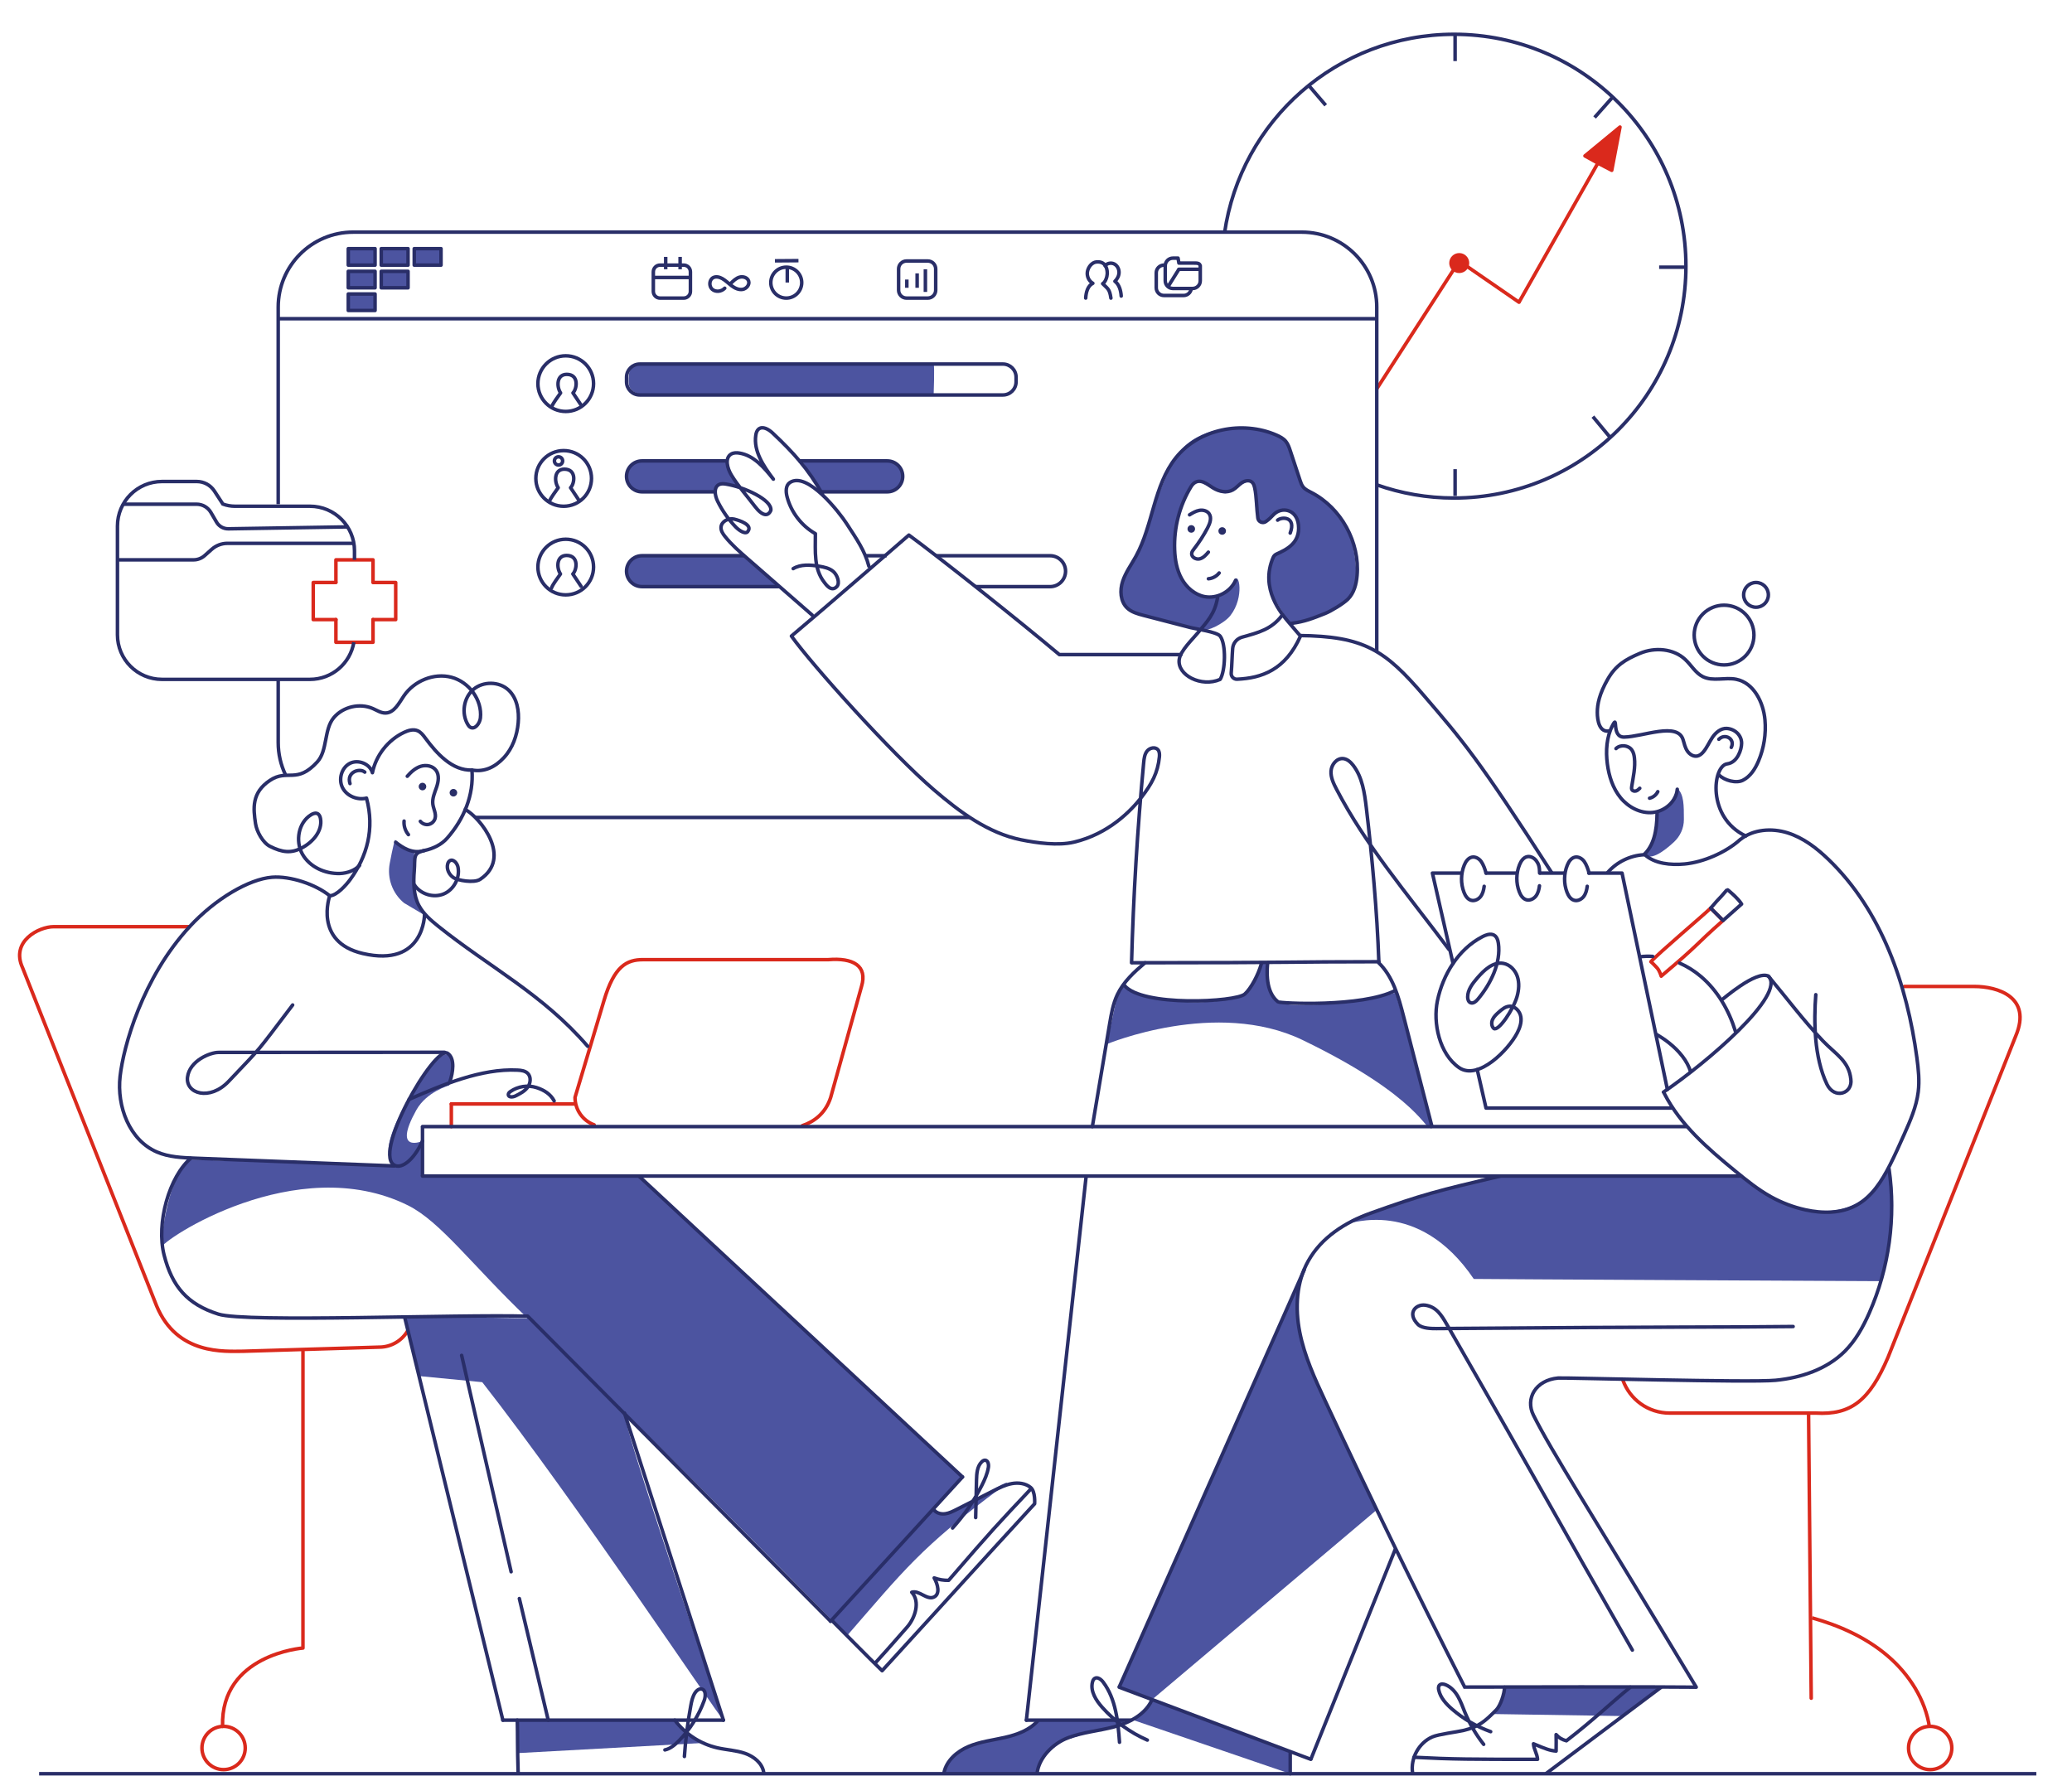 <svg xmlns="http://www.w3.org/2000/svg" width="1178" height="1010" viewBox="0 0 1178 1010" fill="none"><g clip-path="url(#clip0_16718_228518)"><path d="M481.589 929.99C513.229 893.66 523.269 879.79 569.479 845.62C584.249 834.7 541.319 860.45 539.009 860.85C519.089 864.37 546.209 841.32 547.209 839.76L363.239 668.68H240.199V648.76C240.199 648.76 222.789 656.19 236.679 631.18C242.539 620.63 255.429 617.12 255.429 617.12C260.119 601.89 254.259 599.54 254.259 599.54C254.259 599.54 248.399 597.2 231.999 625.32C210.879 661.53 226.139 662.82 226.139 662.82L107.789 659.3C93.729 671.02 91.379 710.86 91.379 709.69C91.379 705.47 168.539 653.93 231.909 685.33C250.399 694.49 268.229 719.23 299.959 749.54L229.649 748.37C232.109 760.55 237.849 781.18 237.849 782.35L274.179 785.87C326.959 853.28 407.909 974.75 411.279 978.05C411.279 978.05 349.649 797.76 355.399 803.42C419.269 866.32 481.589 930.01 481.589 930.01V929.99Z" fill="#4C54A0"></path><path d="M739.39 727.27C731.19 743.68 636.27 959.289 636.27 959.289L655.02 966.32C655.02 966.32 652.26 971.43 651.5 972.18C646.81 976.87 644.469 978.039 644.469 978.039L733.53 1008.51V995.62L655.02 966.32L782.75 858.44L748.77 785.859C748.77 785.859 739.209 762.79 738.219 755.39C735.879 737.81 739.39 727.27 739.39 727.27Z" fill="#4C54A0"></path><path d="M639.78 978.032C628.06 976.862 589.39 978.032 589.39 978.032C589.39 978.032 585.93 982.682 581.19 985.062C575.12 988.102 567.05 989.092 562.44 989.752C539.65 993.012 536.66 1008.5 536.66 1008.5H589.39C589.39 1008.5 594.08 993.272 604.62 989.752C609.8 988.022 625.71 982.722 633.92 981.552C637.68 981.012 639.78 978.032 639.78 978.032Z" fill="#4C54A0"></path><path d="M848.359 668.679C848.359 668.679 763.989 690.939 766.459 695.499C766.959 696.429 806.179 680.399 837.889 727.169C837.959 727.269 1069.83 728.439 1069.83 728.439C1069.83 728.439 1081.54 685.849 1073.35 663.989C1072.54 661.819 1067.47 687.509 1038.2 688.599C1006.56 689.769 994.839 668.679 988.979 668.679H848.359Z" fill="#4C54A0"></path><path d="M677.279 335.89C677.369 336 694.859 346.44 701.889 330.03C704.249 324.52 707.749 339.4 699.549 349.95C695.949 354.57 686.119 359.32 683.139 358.15C680.619 357.15 657.169 351.99 647.989 349.95C637.439 347.61 636.709 333.9 637.439 332.37L650.329 306.59C646.809 318.31 659.699 271.44 670.249 257.37C681.699 242.11 704.229 243.31 704.229 243.31C717.119 242.14 732.349 248 733.529 255.03L740.559 277.29C745.249 279.63 752.279 280.81 763.999 298.38C768.919 305.76 771.029 315.96 771.029 327.67C771.029 347.59 744.079 352.28 733.529 354.62C733.529 354.62 724.889 342.11 722.979 337.04C719.459 327.67 724.149 315.95 724.149 315.95C747.589 306.58 736.109 291.03 733.519 290.17C726.489 287.83 720.629 296.03 720.629 296.03C718.749 298.38 713.599 300.72 713.599 281.97C713.599 269.08 708.909 273.77 699.539 279.63C692.579 283.98 683.129 270.26 678.449 274.94C666.729 286.66 667.899 317.12 667.899 317.12C671.419 331.18 673.759 331.18 677.269 335.87L677.279 335.89Z" fill="#4C54A0"></path><path d="M634.718 568.25C635.698 565.05 638.608 560.87 638.608 560.87C667.908 576.1 706.338 567.77 707.748 565.56C712.408 558.24 715.948 551.5 717.118 547.98H720.638C722.978 547.98 717.118 559.7 726.498 569.07C733.218 575.79 788.608 566.73 793.288 564.38C793.288 564.38 815.658 636.34 813.208 640.55C810.898 644.51 808.518 624.141 740.558 591.331C691.498 567.651 629.238 593.67 629.238 593.67L634.718 568.24V568.25Z" fill="#4C54A0"></path><path d="M941.928 461.453L949.138 457.753L953.828 448.383C957.348 451.903 957.348 457.753 957.348 465.963C957.348 470.923 955.258 475.453 951.618 478.833C946.308 483.763 938.688 489.493 935.078 485.883C935.078 485.883 944.448 471.823 941.928 461.453Z" fill="#4C54A0"></path><path d="M235.509 484.701C229.649 482.361 224.959 480.011 224.959 478.841C224.959 474.131 223.179 482.461 221.579 490.881C219.979 499.301 223.079 507.911 229.679 513.381L242.539 521.031C242.539 521.031 235.509 514.001 235.509 504.621V484.701Z" fill="#4C54A0"></path><path d="M530.809 224.572H369.099C362.929 224.572 357.379 223.152 357.379 216.982C357.379 210.812 357.379 206.992 369.099 206.992H530.809C531.429 208.162 530.809 224.572 530.809 224.572Z" fill="#4C54A0"></path><path d="M406.599 279.64H364.419C361.899 279.64 356.219 277.59 356.219 271.44C356.219 271.44 358.559 262.07 363.249 262.07H413.639C414.809 262.07 411.859 267.32 419.499 274.96C423.019 278.48 413.789 274.17 410.129 274.96C406.919 275.65 407.789 279.65 406.609 279.65L406.599 279.64Z" fill="#4C54A0"></path><path d="M505.031 279.64H467.531L460.501 270.27C458.161 265.58 456.801 262.07 454.641 262.07H502.681C509.891 262.07 513.231 265.3 513.231 271.44C513.231 276.13 507.551 279.64 505.031 279.64Z" fill="#4C54A0"></path><path d="M438.227 333.543H365.577C360.397 333.543 356.207 330.513 356.207 325.343C356.207 320.163 360.407 315.973 365.577 315.973H420.647C425.827 315.973 428.847 320.663 433.537 325.343L442.907 332.373C442.907 332.373 443.397 333.543 438.217 333.543H438.227Z" fill="#4C54A0"></path><path d="M922.188 975.693L847.188 974.523C855.387 971.003 855.388 959.293 855.388 959.293H944.448L922.188 975.703V975.693Z" fill="#4C54A0"></path><path d="M400.739 990.921L294.109 996.781V978.031H383.169C383.169 978.031 388.219 983.611 390.199 985.061C392.609 986.831 400.749 990.921 400.749 990.921H400.739Z" fill="#4C54A0"></path><path d="M250.738 141.371H235.508V150.741H250.738V141.371Z" fill="#4C54A0"></path><path d="M213.238 167.152H198.008V176.522H213.238V167.152Z" fill="#4C54A0"></path><path d="M213.238 154.262H198.008V163.632H213.238V154.262Z" fill="#4C54A0"></path><path d="M231.988 154.262H216.758V163.632H231.988V154.262Z" fill="#4C54A0"></path><path d="M231.988 141.371H216.758V150.741H231.988V141.371Z" fill="#4C54A0"></path><path d="M213.238 141.371H198.008V150.741H213.238V141.371Z" fill="#4C54A0"></path><path d="M1082.72 560.871H1122.54C1135.49 560.871 1155.41 566.731 1146.03 588.991L1073.38 771.791C1062.83 796.401 1052.29 804.601 1032.37 803.431H949.23C936.99 803.431 926.57 795.621 922.68 784.721" stroke="#DA291C" stroke-width="2" stroke-linecap="round" stroke-linejoin="round"></path><path d="M1030.2 919.871C1045.74 924.221 1060.84 930.961 1073.12 941.431C1085.4 951.901 1094.69 966.361 1097.02 982.341" stroke="#DA291C" stroke-width="2" stroke-miterlimit="10"></path><path d="M1028.24 804.133C1028.74 855.593 1029.24 914.083 1029.74 965.543" stroke="#DA291C" stroke-width="2" stroke-linecap="round" stroke-linejoin="round"></path><path d="M1097.37 1006.15C1104.16 1006.15 1109.67 1000.64 1109.67 993.851C1109.67 987.058 1104.16 981.551 1097.37 981.551C1090.58 981.551 1085.07 987.058 1085.07 993.851C1085.07 1000.64 1090.58 1006.15 1097.37 1006.15Z" stroke="#DA291C" stroke-width="2" stroke-miterlimit="10"></path><path d="M231.909 756.431C228.689 762.111 222.579 765.941 215.589 765.941L138.259 768.281C127.899 768.281 100.759 770.621 89.039 742.501L12.869 550.331C5.839 535.101 22.239 526.891 30.449 526.891H107.719" stroke="#DA291C" stroke-width="2" stroke-linecap="round" stroke-linejoin="round"></path><path d="M172.241 768.281V937.021C172.241 937.021 125.371 940.541 126.541 981.551" stroke="#DA291C" stroke-width="2" stroke-linecap="round" stroke-linejoin="round"></path><path d="M127.12 1006.15C133.913 1006.15 139.42 1000.64 139.42 993.851C139.42 987.058 133.913 981.551 127.12 981.551C120.327 981.551 114.82 987.058 114.82 993.851C114.82 1000.64 120.327 1006.15 127.12 1006.15Z" stroke="#DA291C" stroke-width="2" stroke-miterlimit="10"></path><path d="M337.788 639.541C331.438 637.211 326.918 631.121 326.918 623.961L343.328 569.071C349.188 549.151 356.428 545.631 365.588 545.631H470.868C485.108 544.461 493.318 549.151 489.798 560.861L472.218 624.141C469.228 633.121 462.798 637.801 456.158 640.011" stroke="#DA291C" stroke-width="2" stroke-linecap="round" stroke-linejoin="round"></path><path d="M326.908 627.66H256.598" stroke="#DA291C" stroke-width="2" stroke-linecap="round" stroke-linejoin="round"></path><path d="M256.598 640.55V627.66" stroke="#DA291C" stroke-width="2" stroke-linecap="round" stroke-linejoin="round"></path><path d="M782.738 221.052L829.618 148.402" stroke="#DA291C" stroke-width="2" stroke-miterlimit="10"></path><path d="M863.598 171.83L908.128 93.32" stroke="#DA291C" stroke-width="2" stroke-miterlimit="10"></path><path d="M829.617 148.402L863.597 171.832" stroke="#DA291C" stroke-width="2" stroke-linecap="round" stroke-linejoin="round"></path><path d="M829.62 154.259C832.21 154.259 834.31 152.159 834.31 149.569C834.31 146.979 832.21 144.879 829.62 144.879C827.029 144.879 824.93 146.979 824.93 149.569C824.93 152.159 827.029 154.259 829.62 154.259Z" fill="#DA291C" stroke="#DA291C" stroke-width="2" stroke-linecap="round" stroke-linejoin="round"></path><path d="M901.098 88.641C906.564 91.767 911.641 94.501 916.328 96.841L921.018 72.231L901.098 88.641Z" fill="#DA291C" stroke="#DA291C" stroke-width="2" stroke-linecap="round" stroke-linejoin="round"></path><path d="M190.98 330.899V318.309H212.08V330.899" stroke="#DA291C" stroke-width="2" stroke-linecap="round" stroke-linejoin="round"></path><path d="M212.08 352.289V365.179H190.98V352.289" stroke="#DA291C" stroke-width="2" stroke-linecap="round" stroke-linejoin="round"></path><path d="M190.98 352.289H178.09V331.199H190.98" stroke="#DA291C" stroke-width="2" stroke-linecap="round" stroke-linejoin="round"></path><path d="M212.078 331.199H224.968V352.289H212.078" stroke="#DA291C" stroke-width="2" stroke-linecap="round" stroke-linejoin="round"></path><path d="M944.45 555.01C966.71 536.26 962.97 538.08 979.6 523.37C976.69 520.41 975.48 519.3 972.57 516.34C969.05 519.86 942.46 542.32 938.59 546.81C938.59 546.81 939.38 547.37 942.11 550.33C943.54 551.88 944.45 555.02 944.45 555.02V555.01Z" stroke="#DA291C" stroke-width="2" stroke-linecap="round" stroke-linejoin="round"></path><path d="M990.148 514.001C988.278 510.871 982.098 505.621 981.948 505.801C974.918 514.001 979.608 508.141 972.578 516.351C975.388 518.981 976.098 519.871 979.608 523.381L990.158 514.011L990.148 514.001Z" stroke="#292E68" stroke-width="2" stroke-linecap="round" stroke-linejoin="round"></path><path d="M958.509 640.551H240.199" stroke="#292E68" stroke-width="2" stroke-linecap="round" stroke-linejoin="round"></path><path d="M988.979 668.68H240.199" stroke="#292E68" stroke-width="2" stroke-linecap="round" stroke-linejoin="round"></path><path d="M240.199 640.551V668.681" stroke="#292E68" stroke-width="2" stroke-miterlimit="10"></path><path d="M363.238 668.68L547.208 839.76" stroke="#292E68" stroke-width="2" stroke-linecap="round" stroke-linejoin="round"></path><path d="M299.988 748.328L472.218 921.788" stroke="#292E68" stroke-width="2" stroke-linecap="round" stroke-linejoin="round"></path><path d="M547.209 839.762L472.219 921.792" stroke="#292E68" stroke-width="2" stroke-linecap="round" stroke-linejoin="round"></path><path d="M617.519 668.68L583.539 978.03" stroke="#292E68" stroke-width="2" stroke-linecap="round" stroke-linejoin="round"></path><path d="M642.719 978.031H583.539" stroke="#292E68" stroke-width="2" stroke-linecap="round" stroke-linejoin="round"></path><path d="M230.047 748.828L285.897 978.028" stroke="#292E68" stroke-width="2" stroke-linecap="round" stroke-linejoin="round"></path><path d="M411.279 978.03L355.039 803.43" stroke="#292E68" stroke-width="2" stroke-linecap="round" stroke-linejoin="round"></path><path d="M285.898 978.031H411.278" stroke="#292E68" stroke-width="2" stroke-linecap="round" stroke-linejoin="round"></path><path d="M262.457 770.621L290.587 893.661" stroke="#292E68" stroke-width="2" stroke-linecap="round" stroke-linejoin="round"></path><path d="M295.27 908.898L311.68 978.028" stroke="#292E68" stroke-width="2" stroke-linecap="round" stroke-linejoin="round"></path><path d="M793.29 880.77L745.25 1000.3" stroke="#292E68" stroke-width="2" stroke-miterlimit="10"></path><path d="M741.729 721.41L636.27 959.28" stroke="#292E68" stroke-width="2" stroke-miterlimit="10"></path><path d="M745.25 1000.3L636.27 959.281" stroke="#292E68" stroke-width="2" stroke-linecap="round" stroke-linejoin="round"></path><path d="M158.168 286.668V174.578C158.168 151.058 177.238 131.988 200.758 131.988H740.148C763.668 131.988 782.738 151.058 782.738 174.578V369.888" stroke="#292E68" stroke-width="2" stroke-miterlimit="10"></path><path d="M162.288 440.48C159.648 434.94 158.168 428.74 158.168 422.19V386.27" stroke="#292E68" stroke-width="2" stroke-miterlimit="10"></path><path d="M551.367 464.781H270.297" stroke="#292E68" stroke-width="2" stroke-miterlimit="10"></path><path d="M782.738 181.211H158.168" stroke="#292E68" stroke-width="2" stroke-miterlimit="10"></path><path d="M696.18 132.58C705.28 68.65 760.24 19.5 826.68 19.5C899.49 19.5 958.51 78.52 958.51 151.33C958.51 224.14 899.49 283.16 826.68 283.16C811.27 283.16 796.48 280.52 782.73 275.66" stroke="#292E68" stroke-width="2" stroke-miterlimit="10"></path><path d="M201.177 365.18C199.157 377.15 188.747 386.27 176.207 386.27H92.107C78.117 386.27 66.777 374.93 66.777 360.94V299.1C66.777 285.11 78.117 273.77 92.107 273.77H111.887C115.917 273.77 119.667 275.8 121.867 279.17L126.707 286.59C128.917 287.41 131.267 287.83 133.627 287.83H176.207C190.197 287.83 201.537 299.17 201.537 313.16V318.3" stroke="#292E68" stroke-width="2" stroke-miterlimit="10"></path><path d="M964.37 959.281C902.26 856.161 882.24 825.49 871.8 804.6C867.11 795.23 872.97 784.68 885.86 783.51C889.03 783.22 995.06 786.2 1009.5 784.79C1023.94 783.38 1038.59 778.531 1048.85 768.271C1054.98 762.141 1059.25 754.41 1062.75 746.48C1074.04 720.91 1077.97 692.14 1073.96 664.48" stroke="#292E68" stroke-width="2" stroke-linecap="round" stroke-linejoin="round"></path><path d="M803.097 1007.95C801.837 999.699 806.677 990.899 814.317 987.559C817.837 986.019 828.207 984.769 831.947 983.899C840.797 981.829 844.307 978.649 850.697 972.179C853.037 969.809 855.387 962.809 855.387 959.289" stroke="#292E68" stroke-width="2" stroke-linecap="round" stroke-linejoin="round"></path><path d="M654.827 966.699C652.537 971.589 648.447 975.199 643.667 977.819C643.337 977.999 643.017 978.169 642.677 978.339C639.727 979.839 636.557 980.979 633.407 981.829C624.687 984.169 615.507 984.849 607.087 988.089C598.667 991.339 590.707 999.239 589.617 1008.2" stroke="#292E68" stroke-width="2" stroke-linecap="round" stroke-linejoin="round"></path><path d="M590.1 978.328C585.4 983.678 578.3 986.258 571.36 987.838C564.41 989.418 557.22 990.238 550.66 993.008C544.09 995.778 538.03 1001.03 536.66 1008.02" stroke="#292E68" stroke-width="2" stroke-miterlimit="10"></path><path d="M636.478 990.589C635.608 978.629 634.388 965.959 627.178 956.389C625.998 954.819 623.898 953.238 622.288 954.348C621.628 954.808 621.288 955.609 621.098 956.389C619.798 961.569 623.088 966.738 626.638 970.728C633.718 978.688 642.528 985.089 652.298 989.359" stroke="#292E68" stroke-width="2" stroke-linecap="round" stroke-linejoin="round"></path><path d="M531.287 858.811C532.777 860.471 535.227 860.981 537.437 860.671C539.647 860.361 541.677 859.331 543.667 858.331C550.737 854.751 557.807 851.171 564.877 847.591C568.207 845.911 571.587 844.201 575.257 843.531C578.927 842.861 582.987 843.341 585.887 845.681C588.787 848.021 588.217 855.001 588.217 855.001C548.377 898.361 551.887 894.841 501.507 949.921C491.777 940.461 486.277 934.691 473.387 921.801" stroke="#292E68" stroke-width="2" stroke-linecap="round" stroke-linejoin="round"></path><path d="M498 945.099C508.39 933.649 506.52 935.479 515.57 925.299C520.38 919.889 523.26 910.629 518.36 905.309C522.59 903.979 526.88 909.889 530.92 908.059C534.67 906.359 533.17 900.729 531.11 897.159C533.73 898.139 536.55 898.609 539.35 898.529C564.79 869.049 567.13 866.709 585.88 846.789" stroke="#292E68" stroke-width="2" stroke-linecap="round" stroke-linejoin="round"></path><path d="M383.66 978.039C389.54 985.889 398.25 991.569 407.81 993.759C413.03 994.959 418.49 995.149 423.55 996.909C428.61 998.669 433.46 1002.53 434.21 1007.84" stroke="#292E68" stroke-width="2" stroke-linecap="round" stroke-linejoin="round"></path><path d="M378.027 994.952C381.207 994.242 383.797 992.002 386.067 989.672C392.387 983.172 397.297 975.312 400.387 966.792C401.247 964.422 401.357 960.852 398.897 960.322C397.447 960.012 396.077 961.132 395.247 962.352C393.767 964.532 393.217 967.202 392.737 969.792C390.967 979.342 389.757 988.992 389.107 998.682" stroke="#292E68" stroke-width="2" stroke-linecap="round" stroke-linejoin="round"></path><path d="M294.098 978.031C294.358 987.861 294.098 992.091 294.578 1008.05" stroke="#292E68" stroke-width="2" stroke-linecap="round" stroke-linejoin="round"></path><path d="M803.84 999.129C826.1 1000.3 836.65 1000.3 874.15 1000.3C873.95 997.109 872.03 994.649 871.83 991.459C878.84 994.439 881.14 995.299 884.7 995.609C884.7 990.919 884.82 989.819 884.7 986.239C886.62 988.269 887.87 989.009 890.56 989.759C905.79 978.039 915.54 968.559 926.89 959.289" stroke="#292E68" stroke-width="2" stroke-linecap="round" stroke-linejoin="round"></path><path d="M783.918 546.809C782.918 518.399 780.128 487.419 776.788 459.189C775.788 450.769 774.518 441.919 769.368 435.189C767.908 433.289 765.958 431.499 763.568 431.309C759.918 431.019 756.958 434.759 756.728 438.419C756.498 442.079 758.198 445.549 759.888 448.799C776.458 480.549 799.158 506.979 823.758 539.799" stroke="#292E68" stroke-width="2" stroke-linecap="round" stroke-linejoin="round"></path><path d="M738.527 361.352C775.717 361.672 787.487 369.732 809.697 395.652C831.517 421.122 840.167 430.802 882.347 496.422" stroke="#292E68" stroke-width="2" stroke-miterlimit="10"></path><path d="M783.919 546.81C731.189 546.81 740.559 547.4 643.329 547.4C644.359 509.42 646.659 471.47 650.219 433.63C650.439 431.29 650.729 428.79 652.209 426.97C653.699 425.15 656.839 424.5 658.349 426.3C659.249 427.39 659.279 428.94 659.149 430.35C658.259 439.5 654.739 445.74 649.159 453.05C643.259 460.79 630.409 474.14 610.489 478.83C601.549 480.93 589.549 479.31 580.549 477.49C561.639 473.66 545.539 461.57 530.889 449.01C506.829 428.37 461.669 378.06 449.949 361.65C468.779 345.9 516.739 304.23 516.739 304.23C534.319 317.12 580.019 353.45 602.279 372.19C602.279 372.19 630.519 372.21 671.419 372.19" stroke="#292E68" stroke-width="2" stroke-linecap="round" stroke-linejoin="round"></path><path d="M702.497 329.891C699.647 336.521 691.867 340.611 684.787 339.211C679.217 338.101 674.547 334.001 671.797 329.031C669.047 324.061 668.037 318.301 667.817 312.621C667.327 300.051 670.627 287.351 677.197 276.611C677.607 275.941 678.097 275.311 678.717 274.811C682.397 271.851 686.187 275.221 689.567 277.351C692.957 279.491 697.447 280.481 700.937 278.531C702.797 277.491 704.167 275.741 705.917 274.521C707.667 273.301 710.257 272.741 711.837 274.171C712.767 275.011 713.097 276.301 713.367 277.521C714.387 282.141 714.427 289.611 715.127 294.561C715.427 296.711 717.907 297.801 719.687 296.551C721.797 295.071 722.327 294.341 724.147 292.521C728.837 287.831 737.237 289.631 738.207 298.381C739.377 308.931 731.117 312.551 725.687 315.051C724.897 315.421 724.237 316.051 723.887 316.851C716.037 334.821 728.857 349.231 732.347 353.451C735.617 357.411 739.377 361.651 739.377 361.651C730.777 381.001 717.247 385.561 703.307 386.181C701.367 386.271 699.817 384.601 699.987 382.661C700.387 378.211 700.487 372.631 700.807 368.711C701.047 365.661 703.197 363.101 706.147 362.271C715.317 359.681 722.887 357.891 728.837 349.941" stroke="#292E68" stroke-width="2" stroke-linecap="round" stroke-linejoin="round"></path><path d="M450.959 323.302C455.269 320.712 460.709 321.142 465.679 321.942C468.529 322.402 471.509 323.032 473.719 324.892C475.929 326.752 477.749 331.462 475.739 333.542C472.569 336.812 469.529 332.232 468.709 331.202C462.519 323.362 463.619 313.432 463.569 303.432C455.649 298.942 449.689 291.142 447.439 282.322C446.729 279.532 446.639 276.002 449.029 274.392C458.919 267.712 477.299 291.472 481.239 297.572C486.909 306.352 491.719 313.072 493.979 321.912" stroke="#292E68" stroke-width="2" stroke-linecap="round" stroke-linejoin="round"></path><path d="M415.469 161.129C416.919 159.679 418.469 158.169 420.449 157.599C422.429 157.029 424.949 157.789 425.609 159.739C426.339 161.849 424.399 164.169 422.199 164.539C419.999 164.909 417.789 163.849 415.999 162.519C414.209 161.189 412.639 159.539 410.699 158.429C409.119 157.529 407.129 157.019 405.509 157.839C403.159 159.019 402.949 162.769 404.929 164.499C406.909 166.229 410.239 165.799 412.039 163.879" stroke="#292E68" stroke-width="2" stroke-linecap="round" stroke-linejoin="round"></path><path d="M734.419 354.392C741.729 353.462 746.299 351.612 753.449 348.772C756.779 347.452 763.789 343.182 766.329 340.662C769.799 337.222 771.109 332.162 771.539 327.302C773.219 308.302 762.489 288.782 745.549 280.022C743.859 279.152 742.049 278.322 740.869 276.832C739.999 275.732 739.539 274.372 739.099 273.042C737.259 267.472 735.419 261.902 733.579 256.342C732.949 254.422 732.279 252.452 730.989 250.902C729.599 249.232 727.599 248.202 725.599 247.332C706.369 238.982 681.589 243.832 668.519 260.232C655.879 276.092 655.569 298.552 645.799 316.322C643.209 321.032 639.939 325.442 638.269 330.552C636.599 335.662 636.909 341.902 640.779 345.642C643.289 348.062 646.829 349.032 650.209 349.912C659.149 352.232 668.079 354.552 677.019 356.862C679.739 357.562 691.929 359.322 693.689 361.672C697.209 366.362 696.679 381.482 693.689 386.282C683.139 390.972 669.079 383.942 670.439 374.862C671.179 369.902 677.919 363.572 681.019 359.802C686.479 353.172 690.589 349.172 692.239 339.792" stroke="#292E68" stroke-width="2" stroke-linecap="round" stroke-linejoin="round"></path><path d="M650.989 547.398C644.819 552.638 638.719 558.218 635.259 565.508C632.809 570.678 631.829 576.398 630.879 582.038C627.599 601.538 624.319 621.038 621.039 640.548" stroke="#292E68" stroke-width="2" stroke-linecap="round" stroke-linejoin="round"></path><path d="M783.52 547.102C791.87 554.972 795.1 566.712 797.96 577.832C803.41 598.992 808.87 620.152 814.32 641.312" stroke="#292E68" stroke-width="2" stroke-miterlimit="10"></path><path d="M953.58 448.74C953.03 455.69 946.53 461.29 939.59 461.95C932.65 462.6 925.76 458.96 921.35 453.57C916.93 448.18 914.73 441.27 913.83 434.36C912.86 426.93 913.35 419.09 916.79 412.44C920.23 405.79 915.88 419.22 923.37 419.08C934.19 418.88 953.87 410.27 956.91 420.66C957.55 422.84 958.04 425.11 959.3 427C960.55 428.89 962.81 430.33 965.03 429.84C966.38 429.54 967.5 428.58 968.39 427.53C970.53 425.02 971.77 421.87 973.64 419.15C975.51 416.43 978.4 413.99 981.69 414.17C986.28 414.42 990.16 418 990.16 422.59C990.16 426.11 987.85 433.57 981.96 434.31C973.7 435.35 970.24 464.78 992.51 475.32" stroke="#292E68" stroke-width="2" stroke-linecap="round" stroke-linejoin="round"></path><path d="M945.707 620.959C970.577 604.069 1015.76 565.379 1005.39 555.009C998.357 551.489 979.067 568.589 979.607 567.899" stroke="#292E68" stroke-width="2" stroke-linecap="round" stroke-linejoin="round"></path><path d="M1005.39 555.012C1015.45 567.012 1025.61 580.582 1036.43 591.892C1043.66 599.442 1051.17 603.202 1052.26 613.602C1053.43 621.802 1042.89 625.322 1038.64 616.402C1031.38 601.142 1031.17 580.792 1032.34 565.552" stroke="#292E68" stroke-width="2" stroke-linecap="round" stroke-linejoin="round"></path><path d="M977.199 440.51C980.349 443.81 987.069 445.54 990.839 443.66C995.149 441.51 997.899 437.14 999.769 432.7C1002.87 425.36 1004.14 417.25 1003.44 409.31C1002.55 399.22 997.009 388.2 987.079 386.22C980.819 384.97 973.879 387.57 968.149 384.74C963.919 382.65 961.529 378.14 958.079 374.93C951.389 368.71 940.799 367.92 932.379 371.46C923.949 375 918.529 378.34 913.989 386.28C909.299 394.48 908.129 400.34 908.129 405.03C908.129 409.72 909.299 416.75 915.159 415.58" stroke="#292E68" stroke-width="2" stroke-miterlimit="10"></path><path d="M954.93 547.602C959.28 549.522 963.35 552.082 966.97 555.152C976.47 563.192 982.95 574.412 986.62 586.302" stroke="#292E68" stroke-width="2" stroke-linecap="round" stroke-linejoin="round"></path><path d="M932.438 543.979C934.818 543.689 937.207 543.629 939.597 543.779" stroke="#292E68" stroke-width="2" stroke-linecap="round" stroke-linejoin="round"></path><path d="M941.25 587.871C943.79 589.271 946.34 590.941 948.73 592.831C954.57 597.441 959.49 603.331 961.21 609.621" stroke="#292E68" stroke-width="2" stroke-miterlimit="10"></path><path d="M989.399 477.341C996.729 471.511 1007.18 470.711 1016.14 473.481C1025.09 476.241 1032.76 482.131 1039.51 488.631C1069.76 517.761 1084.26 559.911 1089.83 601.541C1090.68 607.921 1091.35 614.401 1090.58 620.791C1089.55 629.251 1086.05 637.191 1082.59 644.981C1079.98 650.861 1077.36 656.741 1074.45 662.481C1069.9 671.451 1064.22 680.441 1055.39 685.261C1046.7 690.011 1036.11 690.001 1026.44 687.871C1019.58 686.361 1012.94 683.841 1006.8 680.431C999.529 676.391 993.019 671.131 986.589 665.861C971.049 653.121 955.319 639.611 946.199 621.701" stroke="#292E68" stroke-width="2" stroke-linecap="round" stroke-linejoin="round"></path><path d="M942.1 462.512C941.97 472.502 940.21 480.772 934.58 485.982C926.74 486.412 919.14 490.142 914 496.082" stroke="#292E68" stroke-width="2" stroke-linecap="round" stroke-linejoin="round"></path><path d="M988.976 477.672C981.016 484.742 968.356 490.242 957.756 491.232C950.046 491.952 940.726 491.172 935.066 485.872" stroke="#292E68" stroke-width="2" stroke-linecap="round" stroke-linejoin="round"></path><path d="M980.189 378.07C989.573 378.07 997.179 370.463 997.179 361.08C997.179 351.697 989.573 344.09 980.189 344.09C970.806 344.09 963.199 351.697 963.199 361.08C963.199 370.463 970.806 378.07 980.189 378.07Z" stroke="#292E68" stroke-width="2" stroke-miterlimit="10"></path><path d="M998.346 345.259C1002.23 345.259 1005.38 342.112 1005.38 338.229C1005.38 334.347 1002.23 331.199 998.346 331.199C994.464 331.199 991.316 334.347 991.316 338.229C991.316 342.112 994.464 345.259 998.346 345.259Z" stroke="#292E68" stroke-width="2" stroke-miterlimit="10"></path><path d="M862.539 587.389C864.009 584.529 865.169 581.319 864.649 578.149C864.129 574.979 861.419 571.979 858.209 572.129C855.849 572.239 853.879 573.899 852.109 575.479C850.739 576.699 849.339 577.979 848.579 579.649C847.829 581.319 847.909 583.519 849.269 584.749C851.869 586.649 860.449 573.919 862.509 566.529C863.539 562.839 863.879 558.829 862.659 555.199C861.439 551.569 858.419 548.389 854.639 547.739C848.829 546.739 843.779 551.549 839.929 556.009C837.219 559.149 834.399 562.719 834.409 566.869C834.409 568.149 834.839 569.599 836.009 570.109C837.549 570.769 839.159 569.389 840.239 568.099C847.489 559.449 853.469 547.429 851.869 536.259C850.699 528.059 843.619 532.159 842.499 532.739C829.089 539.779 820.329 554.159 817.229 568.979C814.599 581.539 818.279 599.249 829.539 607.029C840.499 614.599 857.749 596.689 862.529 587.379L862.539 587.389Z" stroke="#292E68" stroke-width="2" stroke-linecap="round" stroke-linejoin="round"></path><path d="M853.05 668.66C817.9 676.88 808.52 679.22 779.23 689.77C764.75 694.98 751.33 703.53 743.79 716.95C737 729.03 736.25 743.77 738.93 757.37C741.61 770.97 747.45 783.7 753.3 796.27C778.8 851.05 805.27 905.38 832.72 959.22C844.93 959.13 951.91 959.03 964.38 959.28" stroke="#292E68" stroke-width="2" stroke-miterlimit="10"></path><path d="M928.047 938.189C882.347 858.509 881.177 854.989 822.587 753.049C819.467 747.619 816.547 742.979 810.347 742.089C805.007 741.329 799.707 746.579 806.177 753.049C808.517 755.389 814.197 755.409 816.727 755.389C960.857 754.219 979.357 754.709 1019.45 754.219" stroke="#292E68" stroke-width="2" stroke-linecap="round" stroke-linejoin="round"></path><path d="M1157.72 1008.5H22.238" stroke="#292E68" stroke-width="2" stroke-miterlimit="10"></path><path d="M299.96 748.359C260.2 747.159 139.86 752.139 124.19 747.189C106.54 741.609 97.91 731.589 93.31 713.659C88.71 695.729 96.07 668.679 108.96 658.129" stroke="#292E68" stroke-width="2" stroke-miterlimit="10"></path><path d="M240.197 648.758C234.877 660.308 228.477 663.988 224.967 662.818C210.357 657.948 247.107 593.898 254.477 598.868C258.947 601.888 257.367 610.178 255.857 614.728" stroke="#292E68" stroke-width="2" stroke-linecap="round" stroke-linejoin="round"></path><path d="M252.799 598.3C193.329 598.37 175.749 598.37 124.189 598.37C119.499 598.37 107.779 603.06 106.609 612.43C105.439 621.8 119.219 626.23 130.049 614.77C149.969 593.68 144.109 600.71 166.379 571.41" stroke="#292E68" stroke-width="2" stroke-linecap="round" stroke-linejoin="round"></path><path d="M224.05 662.912C201.24 662.022 178.44 661.142 155.63 660.252C140.71 659.672 125.78 659.092 110.86 658.512C103.51 658.222 95.96 657.902 89.2 654.992C73.51 648.252 66.35 628.982 68.27 612.012C70.19 595.042 80.84 556.172 107.79 526.882C122.42 510.982 141.67 499.802 154.63 498.782C164.98 497.962 179.41 502.762 187.47 509.312C191.43 509.262 196.86 503.142 199.19 499.942C208.56 487.052 213.13 471.462 208.37 453.792C203.19 455.062 197.2 452.642 194.76 447.912C192.32 443.182 194.1 436.572 198.81 434.082C203.52 431.592 210.3 434.202 211.73 439.332C213.74 429.452 220.63 420.692 229.74 416.402C232.13 415.272 234.94 414.442 237.38 415.462C239.24 416.232 240.52 417.912 241.72 419.532C248.4 428.572 257.09 438.202 268.32 437.852C269.43 452.162 263.73 465.732 254.26 476.522C250.98 480.262 246.23 482.502 241.37 483.552C234.45 485.042 236.15 487.582 235.51 495.272C234.98 501.562 235.07 509.002 238.09 514.712C240.69 519.632 245.05 523.342 249.39 526.822C278.18 549.882 308.54 565.182 334.12 594.882" stroke="#292E68" stroke-width="2" stroke-linecap="round" stroke-linejoin="round"></path><path d="M268.318 437.83C275.468 439.1 281.558 436.08 286.498 430.75C291.438 425.42 293.978 418.19 294.618 410.95C295.218 404.28 294.018 396.93 289.128 392.35C283.798 387.36 274.678 387.25 269.128 391.99C263.578 396.73 262.208 405.62 265.948 411.89C266.298 412.47 266.698 413.05 267.258 413.42C269.898 415.15 272.788 411.35 273.128 408.22C274.248 397.96 266.638 387.7 256.658 385.07C246.678 382.44 235.438 387.13 229.618 395.66C226.818 399.78 224.138 405.31 219.158 405.39C216.598 405.43 214.338 403.9 211.998 402.87C204.488 399.57 194.918 401.83 189.678 408.14C184.178 414.77 186.228 426.78 180.428 433.15C168.708 446.04 163.518 437 153.478 443.7C142.928 450.73 144.008 459.66 145.278 468.31C145.928 472.77 149.448 479.18 153.478 481.2C160.508 484.72 165.428 485.23 171.378 482.21C177.758 478.98 183.488 472.44 182.208 465.41C182.008 464.33 181.568 463.17 180.598 462.65C179.428 462.02 177.978 462.56 176.848 463.25C169.658 467.65 167.788 478.23 171.898 485.58C176.008 492.93 184.818 496.9 193.238 496.64C197.318 496.52 201.828 494.91 204.428 492.03" stroke="#292E68" stroke-width="2" stroke-linecap="round" stroke-linejoin="round"></path><path d="M235.648 503.19C239.088 508.41 246.408 510.67 252.198 508.29C257.988 505.91 261.608 499.16 260.388 493.03C259.928 490.73 257.638 488.14 255.678 489.43C255.048 489.84 254.698 490.56 254.508 491.29C253.768 494.13 255.298 497.24 257.708 498.92C260.118 500.6 269.498 502.28 273.018 499.94C291.328 487.73 273.128 464.97 264.528 460.25" stroke="#292E68" stroke-width="2" stroke-linecap="round" stroke-linejoin="round"></path><path d="M232.578 625.07C251.568 616.77 273.588 607.42 294.218 608.44C296.298 608.54 298.568 608.82 300.038 610.3C302.058 612.32 301.688 615.88 299.988 618.18C298.288 620.48 295.628 621.84 293.068 623.12C291.588 623.86 289.048 624.04 288.988 622.38C288.958 621.61 289.628 621 290.268 620.56C294.518 617.62 300.158 616.79 305.078 618.39C309.378 619.78 313.048 622.11 315.048 625.93" stroke="#292E68" stroke-width="2" stroke-linecap="round" stroke-linejoin="round"></path><path d="M461.74 349.701C449.47 338.991 437.21 328.281 424.94 317.571C420.47 313.671 415.98 309.741 412.26 305.121C411 303.561 409.78 301.741 409.92 299.741C410.15 296.441 414.16 294.381 417.37 295.151C420.79 295.971 427.69 298.391 425.34 301.901C424.17 304.241 420.33 301.751 418.28 299.631C414.11 295.321 410.62 290.351 407.98 284.971C406.41 281.781 405.63 277.001 408.84 275.471C410.05 274.891 411.46 275.031 412.79 275.241C423.14 276.901 439.12 284.261 438.24 290.191C436.77 293.641 433.55 293.711 429.11 287.821C424.67 281.931 419.66 276.431 415.82 270.111C413.5 266.291 411.88 260.401 415.73 258.151C417.11 257.351 418.81 257.351 420.39 257.611C428.59 258.941 434.52 265.921 439.68 272.431C434.14 265.041 428.31 256.541 429.7 247.411C429.89 246.171 430.26 244.871 431.21 244.041C433.53 242.011 437.06 244.121 439.3 246.241C451.37 257.651 459.29 266.401 467.54 280.831" stroke="#292E68" stroke-width="2" stroke-linecap="round" stroke-linejoin="round"></path><path d="M903.258 496.422H922.188L947.968 619.462" stroke="#292E68" stroke-width="2" stroke-linecap="round" stroke-linejoin="round"></path><path d="M875.719 496.422H889.569" stroke="#292E68" stroke-width="2" stroke-linecap="round" stroke-linejoin="round"></path><path d="M844.859 496.422H861.819" stroke="#292E68" stroke-width="2" stroke-linecap="round" stroke-linejoin="round"></path><path d="M826.099 547.812L814.379 496.422H830.499" stroke="#292E68" stroke-width="2" stroke-linecap="round" stroke-linejoin="round"></path><path d="M950.309 630.011H844.849L839.859 608.141" stroke="#292E68" stroke-width="2" stroke-linecap="round" stroke-linejoin="round"></path><path d="M875.32 496.419C875.32 492.899 874.75 491.239 873.55 489.559C872.35 487.879 870.28 486.659 868.26 487.079C866.13 487.529 864.74 489.589 863.92 491.609C861.92 496.479 861.86 502.119 863.75 507.029C864.51 509.009 865.78 511.039 867.83 511.599C869.82 512.149 871.99 511.069 873.24 509.429C874.49 507.789 874.98 505.699 875.24 503.649" stroke="#292E68" stroke-width="2" stroke-linecap="round" stroke-linejoin="round"></path><path d="M827.27 34.73V19.5" stroke="#292E68" stroke-width="2" stroke-miterlimit="10"></path><path d="M388.717 150.742H375.247C373.143 150.742 371.438 152.448 371.438 154.552V165.682C371.438 167.786 373.143 169.492 375.247 169.492H388.717C390.822 169.492 392.527 167.786 392.527 165.682V154.552C392.527 152.448 390.822 150.742 388.717 150.742Z" stroke="#292E68" stroke-width="2" stroke-miterlimit="10"></path><path d="M386.668 146.051V153.091" stroke="#292E68" stroke-width="2" stroke-miterlimit="10"></path><path d="M378.469 146.051V153.091" stroke="#292E68" stroke-width="2" stroke-miterlimit="10"></path><path d="M371.438 157.77H392.527" stroke="#292E68" stroke-width="2" stroke-miterlimit="10"></path><path d="M447.598 160.632V151.262" stroke="#292E68" stroke-width="2" stroke-miterlimit="10"></path><path d="M440.566 148.291L453.956 148.191" stroke="#292E68" stroke-width="2" stroke-miterlimit="10"></path><path d="M447.017 169.49C451.871 169.49 455.807 165.555 455.807 160.7C455.807 155.846 451.871 151.91 447.017 151.91C442.162 151.91 438.227 155.846 438.227 160.7C438.227 165.555 442.162 169.49 447.017 169.49Z" stroke="#292E68" stroke-width="2" stroke-miterlimit="10"></path><path d="M527.477 148.398H515.387C512.901 148.398 510.887 150.413 510.887 152.898V164.988C510.887 167.474 512.901 169.488 515.387 169.488H527.477C529.962 169.488 531.977 167.474 531.977 164.988V152.898C531.977 150.413 529.962 148.398 527.477 148.398Z" stroke="#292E68" stroke-width="2" stroke-miterlimit="10"></path><path d="M526.117 153.09V165.98" stroke="#292E68" stroke-width="2" stroke-miterlimit="10"></path><path d="M521.426 155.43V163.63" stroke="#292E68" stroke-width="2" stroke-miterlimit="10"></path><path d="M515.566 158.938V163.628" stroke="#292E68" stroke-width="2" stroke-miterlimit="10"></path><path d="M617.258 169.47C617.448 166.21 618.388 162.52 621.318 161.07C619.018 159.81 617.758 156.95 618.248 154.37C618.738 151.79 620.768 149.17 623.378 148.93C629.238 148.4 629.588 153.96 629.508 155.72C629.428 157.48 628.458 160.47 626.898 161.29C629.768 164.19 630.858 164.28 631.588 169.49" stroke="#292E68" stroke-width="2" stroke-linecap="round" stroke-linejoin="round"></path><path d="M628.309 151.098C629.489 149.588 631.809 149.218 633.509 150.098C635.209 150.978 636.219 152.928 636.209 154.848C636.199 156.758 635.249 158.608 633.869 159.928C636.339 161.778 637.249 165.238 637.449 168.318" stroke="#292E68" stroke-width="2" stroke-linecap="round" stroke-linejoin="round"></path><path d="M570.177 206.988H363.707C359.565 206.988 356.207 210.346 356.207 214.488V217.068C356.207 221.21 359.565 224.568 363.707 224.568H570.177C574.319 224.568 577.677 221.21 577.677 217.068V214.488C577.677 210.346 574.319 206.988 570.177 206.988Z" stroke="#292E68" stroke-width="2" stroke-miterlimit="10"></path><path d="M407.219 279.639H364.989C360.139 279.639 356.199 275.709 356.199 270.849C356.199 265.999 360.129 262.059 364.989 262.059H413.429" stroke="#292E68" stroke-width="2" stroke-miterlimit="10"></path><path d="M454.027 262.059H504.437C509.287 262.059 513.227 265.989 513.227 270.849C513.227 275.699 509.297 279.639 504.437 279.639H466.937" stroke="#292E68" stroke-width="2" stroke-miterlimit="10"></path><path d="M443.239 333.541H364.989C360.139 333.541 356.199 329.611 356.199 324.751C356.199 319.901 360.129 315.961 364.989 315.961H423.109" stroke="#292E68" stroke-width="2" stroke-miterlimit="10"></path><path d="M532.199 315.969H597.019C601.869 315.969 605.809 319.899 605.809 324.759C605.809 329.609 601.879 333.549 597.019 333.549H554.329" stroke="#292E68" stroke-width="2" stroke-miterlimit="10"></path><path d="M492.137 315.969H504.067" stroke="#292E68" stroke-width="2" stroke-miterlimit="10"></path><path d="M321.636 233.941C330.374 233.941 337.456 226.858 337.456 218.121C337.456 209.384 330.374 202.301 321.636 202.301C312.899 202.301 305.816 209.384 305.816 218.121C305.816 226.858 312.899 233.941 321.636 233.941Z" stroke="#292E68" stroke-width="2" stroke-miterlimit="10"></path><path d="M320.468 287.839C329.206 287.839 336.288 280.756 336.288 272.019C336.288 263.282 329.206 256.199 320.468 256.199C311.731 256.199 304.648 263.282 304.648 272.019C304.648 280.756 311.731 287.839 320.468 287.839Z" stroke="#292E68" stroke-width="2" stroke-miterlimit="10"></path><path d="M321.636 338.23C330.374 338.23 337.456 331.147 337.456 322.41C337.456 313.673 330.374 306.59 321.636 306.59C312.899 306.59 305.816 313.673 305.816 322.41C305.816 331.147 312.899 338.23 321.636 338.23Z" stroke="#292E68" stroke-width="2" stroke-miterlimit="10"></path><path d="M313.648 231.312C314.498 228.992 317.328 225.452 318.708 223.402C316.368 219.882 316.368 212.852 322.228 212.852C329.258 212.852 328.088 221.052 325.748 223.402L330.438 230.432" stroke="#292E68" stroke-width="2" stroke-linecap="round" stroke-linejoin="round"></path><path d="M200.357 308.93H129.277C125.997 308.93 122.837 310.13 120.387 312.31L116.347 315.9C114.607 317.45 112.347 318.31 110.017 318.31H67.938" stroke="#292E68" stroke-width="2" stroke-linecap="round" stroke-linejoin="round"></path><path d="M198.009 299.562L129.839 300.662C127.069 300.702 124.499 299.252 123.109 296.862L119.889 291.342C118.199 288.452 115.099 286.672 111.749 286.672H70.289" stroke="#292E68" stroke-width="2" stroke-miterlimit="10"></path><path d="M878.828 1008.5L944.448 959.281" stroke="#292E68" stroke-width="2" stroke-miterlimit="10"></path><path d="M720.639 547.98C719.469 560.87 722.979 566.73 726.589 569.63C727.609 570.45 774.089 572.87 793.129 563.24" stroke="#292E68" stroke-width="2" stroke-linecap="round" stroke-linejoin="round"></path><path d="M717.117 547.98C715.437 554.12 711.257 562.041 707.687 565.211C702.567 569.751 649.147 572.59 639.227 560.23" stroke="#292E68" stroke-width="2" stroke-linecap="round" stroke-linejoin="round"></path><path d="M198.987 445.519C196.837 439.009 204.447 436.479 207.387 439.009" stroke="#292E68" stroke-width="2" stroke-linecap="round" stroke-linejoin="round"></path><path d="M224.969 478.852C228.489 481.642 234.339 485.882 241.379 483.542" stroke="#292E68" stroke-width="2" stroke-linecap="round" stroke-linejoin="round"></path><path d="M187.469 509.309C187.469 509.309 178.149 535.569 206.219 542.119C241.369 550.319 241.369 519.859 241.369 519.859" stroke="#292E68" stroke-width="2" stroke-linecap="round" stroke-linejoin="round"></path><path d="M733.527 996.781V1008.5" stroke="#292E68" stroke-width="2" stroke-linecap="round" stroke-linejoin="round"></path><path d="M977.227 420.339C980.797 416.679 986.637 420.259 984.287 424.949" stroke="#292E68" stroke-width="2" stroke-linecap="round" stroke-linejoin="round"></path><path d="M726.367 295.741C728.837 293.711 737.037 293.711 733.517 303.081" stroke="#292E68" stroke-width="2" stroke-linecap="round" stroke-linejoin="round"></path><path d="M753.709 59.861L743.809 48.281" stroke="#292E68" stroke-width="2" stroke-miterlimit="10"></path><path d="M906.578 66.788L916.698 55.398" stroke="#292E68" stroke-width="2" stroke-miterlimit="10"></path><path d="M943.277 151.91H958.507" stroke="#292E68" stroke-width="2" stroke-miterlimit="10"></path><path d="M827.27 281.98V266.75" stroke="#292E68" stroke-width="2" stroke-miterlimit="10"></path><path d="M915.329 248.591L905.609 236.871" stroke="#292E68" stroke-width="2" stroke-miterlimit="10"></path><path d="M677.227 164.322C676.897 166.412 675.087 168.002 672.907 168.002H661.737C659.317 168.002 657.367 166.042 657.367 163.632V155.112C657.367 152.692 659.327 150.742 661.737 150.742" stroke="#292E68" stroke-width="2" stroke-linecap="round" stroke-linejoin="round"></path><path d="M662.477 151.132C662.477 148.712 664.437 146.762 666.847 146.762H669.757L670.237 149.572H678.437C680.857 149.572 681.957 149.572 682.387 151.132V159.652C682.387 162.072 680.427 164.022 678.017 164.022H666.847C664.427 164.022 662.477 162.062 662.477 159.652V151.132Z" stroke="#292E68" stroke-width="2" stroke-linecap="round" stroke-linejoin="round"></path><path d="M664.387 162.46L670.247 153.09" stroke="#292E68" stroke-width="2" stroke-miterlimit="10"></path><path d="M681.966 153.09H670.246" stroke="#292E68" stroke-width="2" stroke-linecap="round" stroke-linejoin="round"></path><path d="M312.289 285.21C313.139 282.89 315.969 279.35 317.349 277.3C315.009 273.78 315.009 266.75 320.869 266.75C327.899 266.75 326.729 274.95 324.389 277.3L329.079 284.33" stroke="#292E68" stroke-width="2" stroke-linecap="round" stroke-linejoin="round"></path><path d="M317.539 264.399C318.832 264.399 319.879 263.351 319.879 262.059C319.879 260.766 318.832 259.719 317.539 259.719C316.247 259.719 315.199 260.766 315.199 262.059C315.199 263.351 316.247 264.399 317.539 264.399Z" stroke="#292E68" stroke-width="2" stroke-miterlimit="10"></path><path d="M313.578 334.261C314.428 331.941 317.258 328.401 318.638 326.351C316.298 322.831 316.298 315.801 322.158 315.801C329.188 315.801 328.018 324.001 325.678 326.351L330.368 333.381" stroke="#292E68" stroke-width="2" stroke-linecap="round" stroke-linejoin="round"></path><path d="M903.438 496.421C902.968 494.411 901.898 491.511 900.698 489.841C899.498 488.161 897.428 486.941 895.408 487.361C893.278 487.811 891.888 489.871 891.068 491.891C889.068 496.761 889.008 502.401 890.898 507.311C891.658 509.291 892.928 511.321 894.978 511.881C896.968 512.431 899.138 511.351 900.388 509.711C901.638 508.071 902.128 505.981 902.388 503.931" stroke="#292E68" stroke-width="2" stroke-linecap="round" stroke-linejoin="round"></path><path d="M844.849 496.421C844.379 494.411 843.309 491.511 842.109 489.841C840.909 488.161 838.839 486.941 836.819 487.361C834.689 487.811 833.299 489.871 832.479 491.891C830.479 496.761 830.419 502.401 832.309 507.311C833.069 509.291 834.339 511.321 836.389 511.881C838.379 512.431 840.549 511.351 841.799 509.711C843.049 508.071 843.539 505.981 843.799 503.931" stroke="#292E68" stroke-width="2" stroke-linecap="round" stroke-linejoin="round"></path><path d="M541.559 868.778C548.189 861.468 553.829 853.258 558.259 844.448C559.879 841.228 561.349 837.888 561.929 834.338C562.199 832.668 561.779 830.348 560.079 830.238C559.329 830.188 558.649 830.658 558.119 831.188C555.509 833.778 555.269 837.848 555.179 841.528C555.019 848.638 554.859 855.738 554.699 862.848" stroke="#292E68" stroke-width="2" stroke-linecap="round" stroke-linejoin="round"></path><path d="M847.496 984.572C839.486 981.722 832.016 977.362 825.586 971.792C822.196 968.852 818.956 965.342 817.986 960.962C817.766 959.992 817.716 958.842 818.396 958.122C819.216 957.252 820.636 957.432 821.756 957.862C824.826 959.062 827.176 961.642 828.836 964.492C830.496 967.342 831.566 970.482 832.816 973.522C835.516 980.062 839.126 986.232 843.516 991.782" stroke="#292E68" stroke-width="2" stroke-linecap="round" stroke-linejoin="round"></path><path d="M231.559 441.352C233.669 438.932 236.139 436.662 239.209 435.702C242.279 434.742 246.039 435.432 247.919 438.032C249.859 440.722 249.269 444.452 248.199 447.592C247.129 450.732 245.659 453.922 246.079 457.212C246.429 459.932 248.069 462.592 247.379 465.252C246.929 466.972 245.449 468.372 243.719 468.732C241.989 469.092 240.069 468.382 238.979 466.982" stroke="#292E68" stroke-width="2" stroke-linecap="round" stroke-linejoin="round"></path><path d="M676.297 292.71C678.047 291.63 679.847 290.53 681.877 290.18C683.907 289.83 686.217 290.37 687.407 292.05C689.047 294.37 687.897 297.58 686.577 300.1C684.367 304.31 681.777 308.33 678.857 312.08C678.257 312.85 677.617 313.67 677.517 314.64C677.307 316.76 679.927 318.25 682.007 317.76C684.087 317.27 685.607 315.56 686.987 313.94" stroke="#292E68" stroke-width="2" stroke-linecap="round" stroke-linejoin="round"></path><path d="M240.197 448.379C240.844 448.379 241.367 447.855 241.367 447.209C241.367 446.563 240.844 446.039 240.197 446.039C239.551 446.039 239.027 446.563 239.027 447.209C239.027 447.855 239.551 448.379 240.197 448.379Z" fill="#292E68" stroke="#292E68" stroke-width="2" stroke-linecap="round" stroke-linejoin="round"></path><path d="M257.779 451.891C258.426 451.891 258.949 451.367 258.949 450.721C258.949 450.075 258.426 449.551 257.779 449.551C257.133 449.551 256.609 450.075 256.609 450.721C256.609 451.367 257.133 451.891 257.779 451.891Z" fill="#292E68" stroke="#292E68" stroke-width="2" stroke-linecap="round" stroke-linejoin="round"></path><path d="M677.279 301.899C677.926 301.899 678.449 301.375 678.449 300.729C678.449 300.082 677.926 299.559 677.279 299.559C676.633 299.559 676.109 300.082 676.109 300.729C676.109 301.375 676.633 301.899 677.279 301.899Z" fill="#292E68" stroke="#292E68" stroke-width="2" stroke-linecap="round" stroke-linejoin="round"></path><path d="M694.857 303.07C695.504 303.07 696.028 302.547 696.028 301.9C696.028 301.254 695.504 300.73 694.857 300.73C694.211 300.73 693.688 301.254 693.688 301.9C693.688 302.547 694.211 303.07 694.857 303.07Z" fill="#292E68" stroke="#292E68" stroke-width="2" stroke-linecap="round" stroke-linejoin="round"></path><path d="M213.238 141.371H198.008V150.741H213.238V141.371Z" stroke="#292E68" stroke-width="2" stroke-linecap="round" stroke-linejoin="round"></path><path d="M231.988 141.371H216.758V150.741H231.988V141.371Z" stroke="#292E68" stroke-width="2" stroke-linecap="round" stroke-linejoin="round"></path><path d="M250.738 141.371H235.508V150.741H250.738V141.371Z" stroke="#292E68" stroke-width="2" stroke-linecap="round" stroke-linejoin="round"></path><path d="M213.238 154.262H198.008V163.632H213.238V154.262Z" stroke="#292E68" stroke-width="2" stroke-linecap="round" stroke-linejoin="round"></path><path d="M231.988 154.262H216.758V163.632H231.988V154.262Z" stroke="#292E68" stroke-width="2" stroke-linecap="round" stroke-linejoin="round"></path><path d="M213.238 167.152H198.008V176.522H213.238V167.152Z" stroke="#292E68" stroke-width="2" stroke-linecap="round" stroke-linejoin="round"></path><path d="M918.75 425.611C921.2 423.211 925.78 423.631 927.76 426.421C928.67 427.701 929.03 429.281 929.21 430.841C929.85 436.291 928.53 441.751 927.69 447.181C927.6 447.791 927.52 448.461 927.82 449.001C928.25 449.771 929.31 449.981 930.14 449.711C930.97 449.441 931.63 448.811 932.26 448.191" stroke="#292E68" stroke-width="2" stroke-linecap="round" stroke-linejoin="round"></path><path d="M229.729 466.84C229.489 469.6 230.409 472.44 232.209 474.55" stroke="#292E68" stroke-width="2" stroke-linecap="round" stroke-linejoin="round"></path><path d="M937.828 453.831C939.838 453.381 941.608 451.971 942.508 450.121" stroke="#292E68" stroke-width="2" stroke-linecap="round" stroke-linejoin="round"></path><path d="M687.02 329.071C689.39 328.871 691.65 327.651 693.12 325.781" stroke="#292E68" stroke-width="2" stroke-linecap="round" stroke-linejoin="round"></path></g><defs><clipPath id="clip0_16718_228518"><rect width="1177.69" height="1009" fill="white" transform="translate(0 0.5)"></rect></clipPath></defs></svg>